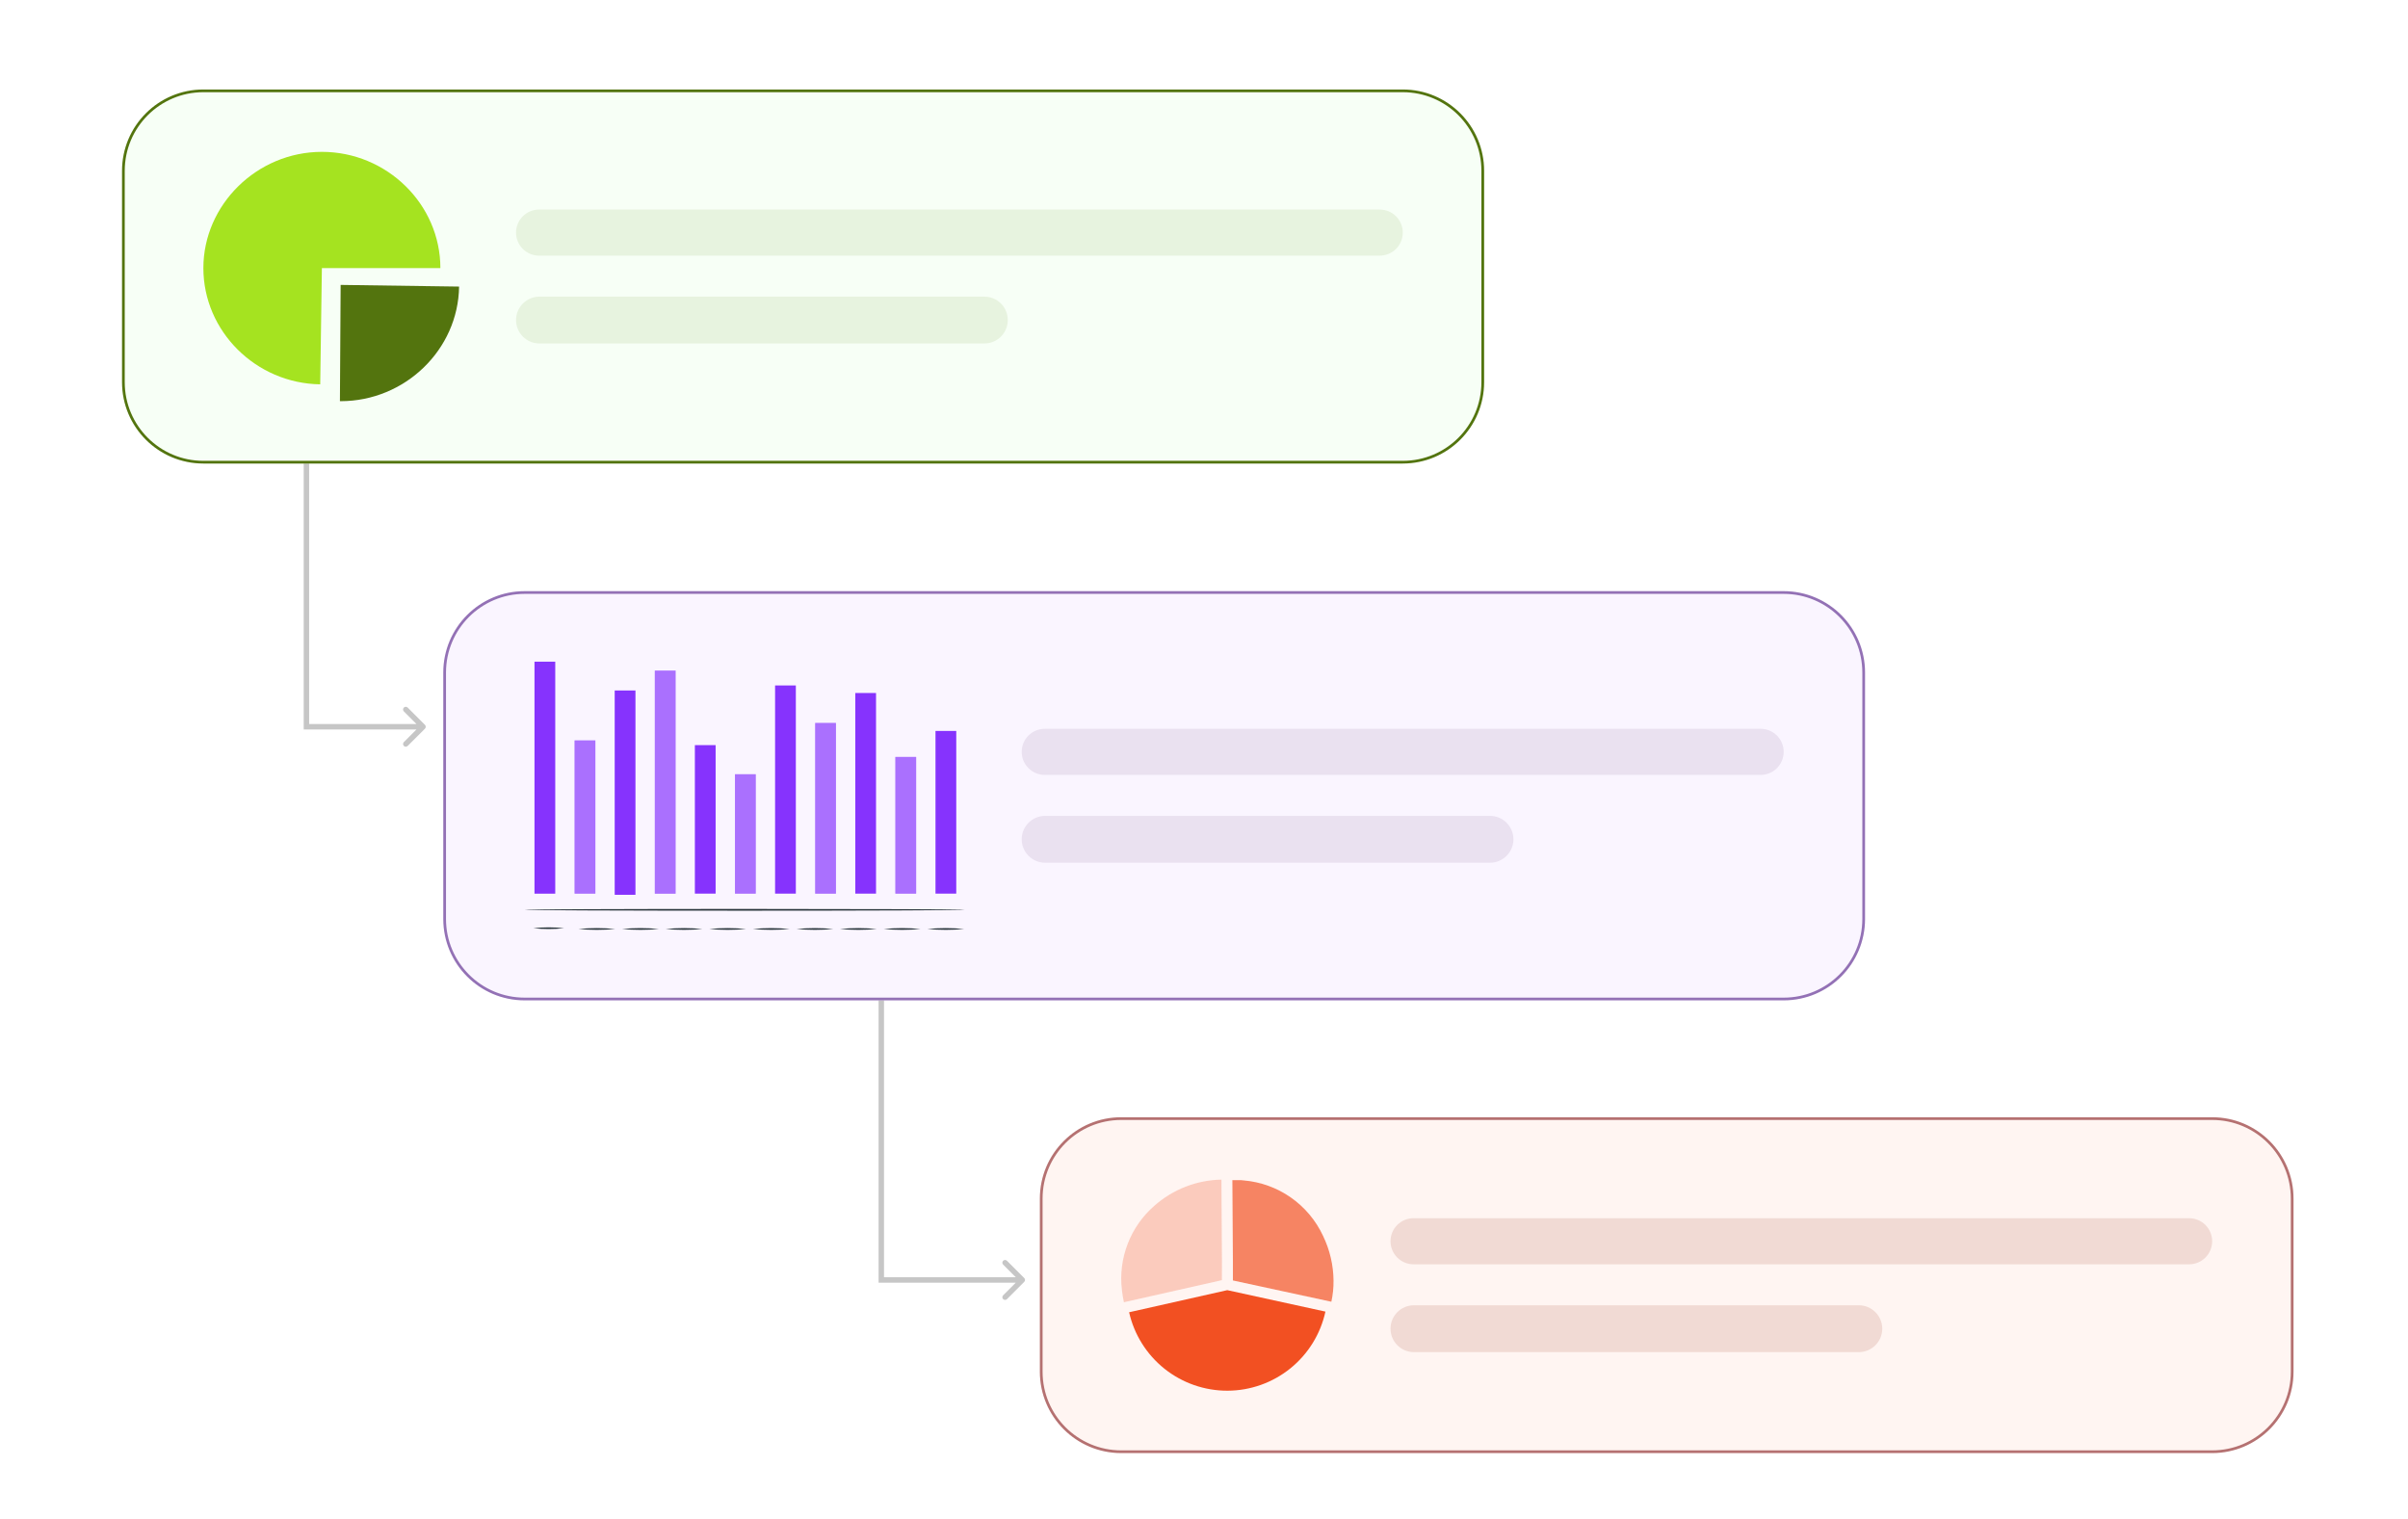<svg width="888" height="560" viewBox="0 0 888 560" fill="none" xmlns="http://www.w3.org/2000/svg">
<path d="M113 268H112V269H113V268ZM156.707 268.707C157.098 268.317 157.098 267.683 156.707 267.293L150.343 260.929C149.953 260.538 149.319 260.538 148.929 260.929C148.538 261.319 148.538 261.953 148.929 262.343L154.586 268L148.929 273.657C148.538 274.047 148.538 274.681 148.929 275.071C149.319 275.462 149.953 275.462 150.343 275.071L156.707 268.707ZM112 155V268H114V155H112ZM113 269H156V267H113V269Z" fill="#C6C6C6"/>
<path d="M325 472H324V473H325V472ZM377.707 472.707C378.098 472.317 378.098 471.683 377.707 471.293L371.343 464.929C370.953 464.538 370.319 464.538 369.929 464.929C369.538 465.319 369.538 465.953 369.929 466.343L375.586 472L369.929 477.657C369.538 478.047 369.538 478.681 369.929 479.071C370.319 479.462 370.953 479.462 371.343 479.071L377.707 472.707ZM324 359V472H326V359H324ZM325 473H377V471H325V473Z" fill="#C6C6C6"/>
<g filter="url(#filter0_d_963_28422)">
<path d="M511.3 27H69C52.431 27 39 40.431 39 57V134.935C39 151.504 52.431 164.935 69 164.935H511.3C527.869 164.935 541.3 151.504 541.3 134.935V57C541.3 40.431 527.869 27 511.3 27Z" fill="#F7FFF6"/>
<path d="M511.3 27.5H69C52.708 27.5 39.5 40.708 39.5 57V134.935C39.5 151.227 52.708 164.435 69 164.435H511.3C527.592 164.435 540.8 151.227 540.8 134.935V57C540.8 40.708 527.592 27.5 511.3 27.5Z" stroke="#53740E"/>
<path d="M119.617 99.064L163.3 99.679C162.968 122.942 143.361 141.935 119.617 141.935H119.352L119.617 99.064Z" fill="#53740E"/>
<path d="M112.7 92.854L112.085 135.725C88.357 135.392 69 116.15 69 92.854C69 69.558 88.723 50 112.7 50C136.676 50 156.399 69.342 156.399 92.854H112.7Z" fill="#A5E320"/>
<path d="M502.801 71.277H192.801C188.106 71.277 184.301 75.083 184.301 79.777C184.301 84.472 188.106 88.277 192.801 88.277H502.801C507.495 88.277 511.301 84.472 511.301 79.777C511.301 75.083 507.495 71.277 502.801 71.277Z" fill="#E7F3DF"/>
<path d="M357.004 103.389H192.936C188.167 103.389 184.301 107.255 184.301 112.024V112.024C184.301 116.793 188.167 120.659 192.936 120.659H357.004C361.773 120.659 365.639 116.793 365.639 112.024C365.639 107.255 361.773 103.389 357.004 103.389Z" fill="#E7F3DF"/>
</g>
<g filter="url(#filter1_d_963_28422)">
<path d="M651.773 212H187.473C170.904 212 157.473 225.431 157.473 242V332.892C157.473 349.461 170.904 362.892 187.473 362.892H651.773C668.341 362.892 681.773 349.461 681.773 332.892V242C681.773 225.431 668.341 212 651.773 212Z" fill="#FAF5FF"/>
<path d="M651.773 212.5H187.473C171.18 212.5 157.973 225.708 157.973 242V332.892C157.973 349.184 171.18 362.392 187.473 362.392H651.773C668.065 362.392 681.273 349.184 681.273 332.892V242C681.273 225.708 668.065 212.5 651.773 212.5Z" stroke="#9371B5"/>
<path d="M198.759 238H191.105V323.551H198.759V238Z" fill="#8633FD"/>
<path d="M213.552 267.043H205.898V323.533H213.552V267.043Z" fill="#8633FD"/>
<path d="M228.337 248.621H220.684V323.968H228.337V248.621Z" fill="#8633FD"/>
<path d="M243.133 241.301H235.48V323.551H243.133V241.301Z" fill="#8633FD"/>
<path d="M257.903 268.777H250.25V323.533H257.903V268.777Z" fill="#8633FD"/>
<path d="M272.692 279.518H265.039V323.535H272.692V279.518Z" fill="#8633FD"/>
<path d="M287.481 246.771H279.828V323.536H287.481V246.771Z" fill="#8633FD"/>
<path d="M302.27 260.609H294.617V323.535H302.27V260.609Z" fill="#8633FD"/>
<path d="M317.055 249.555H309.402V323.535H317.055V249.555Z" fill="#8633FD"/>
<path d="M331.845 273.131H324.191V323.535H331.845V273.131Z" fill="#8633FD"/>
<path d="M346.638 263.543H338.984V323.534H346.638V263.543Z" fill="#8633FD"/>
<path d="M349.773 329.506C349.773 329.673 313.441 329.823 268.623 329.823C223.804 329.823 187.473 329.673 187.473 329.506C187.473 329.339 223.804 329.189 268.623 329.189C313.441 329.189 349.773 329.323 349.773 329.506Z" fill="#263238"/>
<path d="M202.028 336.291C198.248 336.692 194.436 336.692 190.656 336.291C194.435 335.869 198.249 335.869 202.028 336.291Z" fill="#263238"/>
<path d="M220.89 336.575C216.37 336.997 211.821 336.997 207.301 336.575C211.821 336.152 216.37 336.152 220.89 336.575Z" fill="#263238"/>
<path d="M236.976 336.575C232.456 336.997 227.907 336.997 223.387 336.575C227.907 336.152 232.456 336.152 236.976 336.575Z" fill="#263238"/>
<path d="M253.046 336.575C248.526 336.997 243.977 336.997 239.457 336.575C243.977 336.152 248.526 336.152 253.046 336.575Z" fill="#263238"/>
<path d="M269.14 336.575C264.62 336.997 260.071 336.997 255.551 336.575C260.071 336.152 264.62 336.152 269.14 336.575Z" fill="#263238"/>
<path d="M285.21 336.575C280.69 336.997 276.141 336.997 271.621 336.575C276.141 336.152 280.69 336.152 285.21 336.575Z" fill="#263238"/>
<path d="M301.304 336.575C296.784 336.997 292.235 336.997 287.715 336.575C292.235 336.152 296.784 336.152 301.304 336.575Z" fill="#263238"/>
<path d="M317.339 336.575C312.819 336.997 308.27 336.997 303.75 336.575C308.27 336.152 312.819 336.152 317.339 336.575Z" fill="#263238"/>
<path d="M333.464 336.575C328.944 336.997 324.395 336.997 319.875 336.575C324.395 336.152 328.944 336.152 333.464 336.575Z" fill="#263238"/>
<path d="M349.554 336.575C345.034 336.997 340.485 336.997 335.965 336.575C340.485 336.152 345.034 336.152 349.554 336.575Z" fill="#263238"/>
<g opacity="0.3">
<path d="M213.552 267.045H205.898V323.535H213.552V267.045Z" fill="white"/>
</g>
<g opacity="0.3">
<path d="M243.13 241.301H235.477V323.551H243.13V241.301Z" fill="white"/>
</g>
<g opacity="0.3">
<path d="M272.688 279.516H265.035V323.534H272.688V279.516Z" fill="white"/>
</g>
<g opacity="0.3">
<path d="M302.27 260.607H294.617V323.533H302.27V260.607Z" fill="white"/>
</g>
<g opacity="0.3">
<path d="M331.844 273.133H324.191V323.537H331.844V273.133Z" fill="white"/>
</g>
<path d="M643.273 262.756H379.273C374.579 262.756 370.773 266.561 370.773 271.256C370.773 275.95 374.579 279.756 379.273 279.756H643.273C647.968 279.756 651.773 275.95 651.773 271.256C651.773 266.561 647.968 262.756 643.273 262.756Z" fill="#EAE1F0"/>
<path d="M543.476 294.867H379.409C374.64 294.867 370.773 298.733 370.773 303.502V303.502C370.773 308.271 374.64 312.137 379.409 312.137H543.476C548.245 312.137 552.111 308.271 552.111 303.502C552.111 298.733 548.245 294.867 543.476 294.867Z" fill="#EAE1F0"/>
</g>
<g filter="url(#filter2_d_963_28422)">
<path d="M809.783 406H407.473C390.904 406 377.473 419.431 377.473 436V499.84C377.473 516.409 390.904 529.84 407.473 529.84H809.783C826.351 529.84 839.783 516.409 839.783 499.84V436C839.783 419.431 826.351 406 809.783 406Z" fill="#FFF5F2"/>
<path d="M809.783 406.5H407.473C391.18 406.5 377.973 419.708 377.973 436V499.84C377.973 516.132 391.18 529.34 407.473 529.34H809.783C826.075 529.34 839.283 516.132 839.283 499.84V436C839.283 419.708 826.075 406.5 809.783 406.5Z" stroke="#B57171"/>
<path d="M444.622 458.962L444.435 429C435.289 429.166 426.503 432.593 419.66 438.663C415.287 442.479 411.914 447.306 409.835 452.724C407.755 458.143 407.033 463.987 407.731 469.749C407.89 471.215 408.128 472.671 408.442 474.112C408.434 474.149 408.434 474.188 408.442 474.225L444.603 466.078L444.622 458.962Z" fill="white"/>
<g opacity="0.3">
<path d="M444.622 458.962L444.435 429C435.289 429.166 426.503 432.593 419.66 438.663C415.287 442.479 411.914 447.306 409.835 452.724C407.755 458.143 407.033 463.987 407.731 469.749C407.89 471.215 408.128 472.671 408.442 474.112C408.434 474.149 408.434 474.188 408.442 474.225L444.603 466.078L444.622 458.962Z" fill="#F25022"/>
</g>
<path d="M481.903 449.727C479.262 444.055 475.173 439.18 470.047 435.593C464.922 432.006 458.941 429.834 452.708 429.296L451.566 429.184H450.835C450.124 429.184 449.393 429.184 448.663 429.184H448.457L448.663 459.146V466.187L484.974 474.034C485.533 471.482 485.803 468.875 485.779 466.262C485.725 460.532 484.401 454.884 481.903 449.727Z" fill="white"/>
<path d="M481.899 449.729C479.258 444.057 475.169 439.182 470.043 435.595C464.918 432.008 458.937 429.836 452.704 429.298L451.562 429.186H450.831C450.12 429.186 449.389 429.186 448.659 429.186H448.453L448.659 459.148V466.189L484.97 474.036C485.529 471.483 485.8 468.877 485.775 466.264C485.721 460.533 484.397 454.886 481.899 449.729Z" fill="#F25022" fill-opacity="0.7"/>
<path d="M446.563 469.766L410.383 477.912C412.238 486.144 416.846 493.497 423.445 498.756C430.044 504.016 438.24 506.867 446.679 506.838C455.118 506.81 463.294 503.904 469.858 498.6C476.422 493.297 480.98 485.913 482.78 477.668L446.6 469.766" fill="#F25022"/>
<path d="M801.281 443.229H515.281C510.587 443.229 506.781 447.034 506.781 451.729C506.781 456.423 510.587 460.229 515.281 460.229H801.281C805.976 460.229 809.781 456.423 809.781 451.729C809.781 447.034 805.976 443.229 801.281 443.229Z" fill="#F1DAD4"/>
<path d="M679.484 475.34H515.416C510.647 475.34 506.781 479.206 506.781 483.975V483.975C506.781 488.744 510.647 492.61 515.416 492.61H679.484C684.253 492.61 688.119 488.744 688.119 483.975C688.119 479.206 684.253 475.34 679.484 475.34Z" fill="#F1DAD4"/>
</g>
<defs>
<filter id="filter0_d_963_28422" x="39" y="27" width="508.301" height="143.936" filterUnits="userSpaceOnUse" color-interpolation-filters="sRGB">
<feFlood flood-opacity="0" result="BackgroundImageFix"/>
<feColorMatrix in="SourceAlpha" type="matrix" values="0 0 0 0 0 0 0 0 0 0 0 0 0 0 0 0 0 0 127 0" result="hardAlpha"/>
<feOffset dx="6" dy="6"/>
<feComposite in2="hardAlpha" operator="out"/>
<feColorMatrix type="matrix" values="0 0 0 0 0.325 0 0 0 0 0.455 0 0 0 0 0.055 0 0 0 1 0"/>
<feBlend mode="normal" in2="BackgroundImageFix" result="effect1_dropShadow_963_28422"/>
<feBlend mode="normal" in="SourceGraphic" in2="effect1_dropShadow_963_28422" result="shape"/>
</filter>
<filter id="filter1_d_963_28422" x="157.473" y="212" width="530.301" height="156.893" filterUnits="userSpaceOnUse" color-interpolation-filters="sRGB">
<feFlood flood-opacity="0" result="BackgroundImageFix"/>
<feColorMatrix in="SourceAlpha" type="matrix" values="0 0 0 0 0 0 0 0 0 0 0 0 0 0 0 0 0 0 127 0" result="hardAlpha"/>
<feOffset dx="6" dy="6"/>
<feComposite in2="hardAlpha" operator="out"/>
<feColorMatrix type="matrix" values="0 0 0 0 0.576 0 0 0 0 0.443 0 0 0 0 0.71 0 0 0 1 0"/>
<feBlend mode="normal" in2="BackgroundImageFix" result="effect1_dropShadow_963_28422"/>
<feBlend mode="normal" in="SourceGraphic" in2="effect1_dropShadow_963_28422" result="shape"/>
</filter>
<filter id="filter2_d_963_28422" x="377.473" y="406" width="468.309" height="129.84" filterUnits="userSpaceOnUse" color-interpolation-filters="sRGB">
<feFlood flood-opacity="0" result="BackgroundImageFix"/>
<feColorMatrix in="SourceAlpha" type="matrix" values="0 0 0 0 0 0 0 0 0 0 0 0 0 0 0 0 0 0 127 0" result="hardAlpha"/>
<feOffset dx="6" dy="6"/>
<feComposite in2="hardAlpha" operator="out"/>
<feColorMatrix type="matrix" values="0 0 0 0 0.71 0 0 0 0 0.443 0 0 0 0 0.443 0 0 0 1 0"/>
<feBlend mode="normal" in2="BackgroundImageFix" result="effect1_dropShadow_963_28422"/>
<feBlend mode="normal" in="SourceGraphic" in2="effect1_dropShadow_963_28422" result="shape"/>
</filter>
</defs>
</svg>
